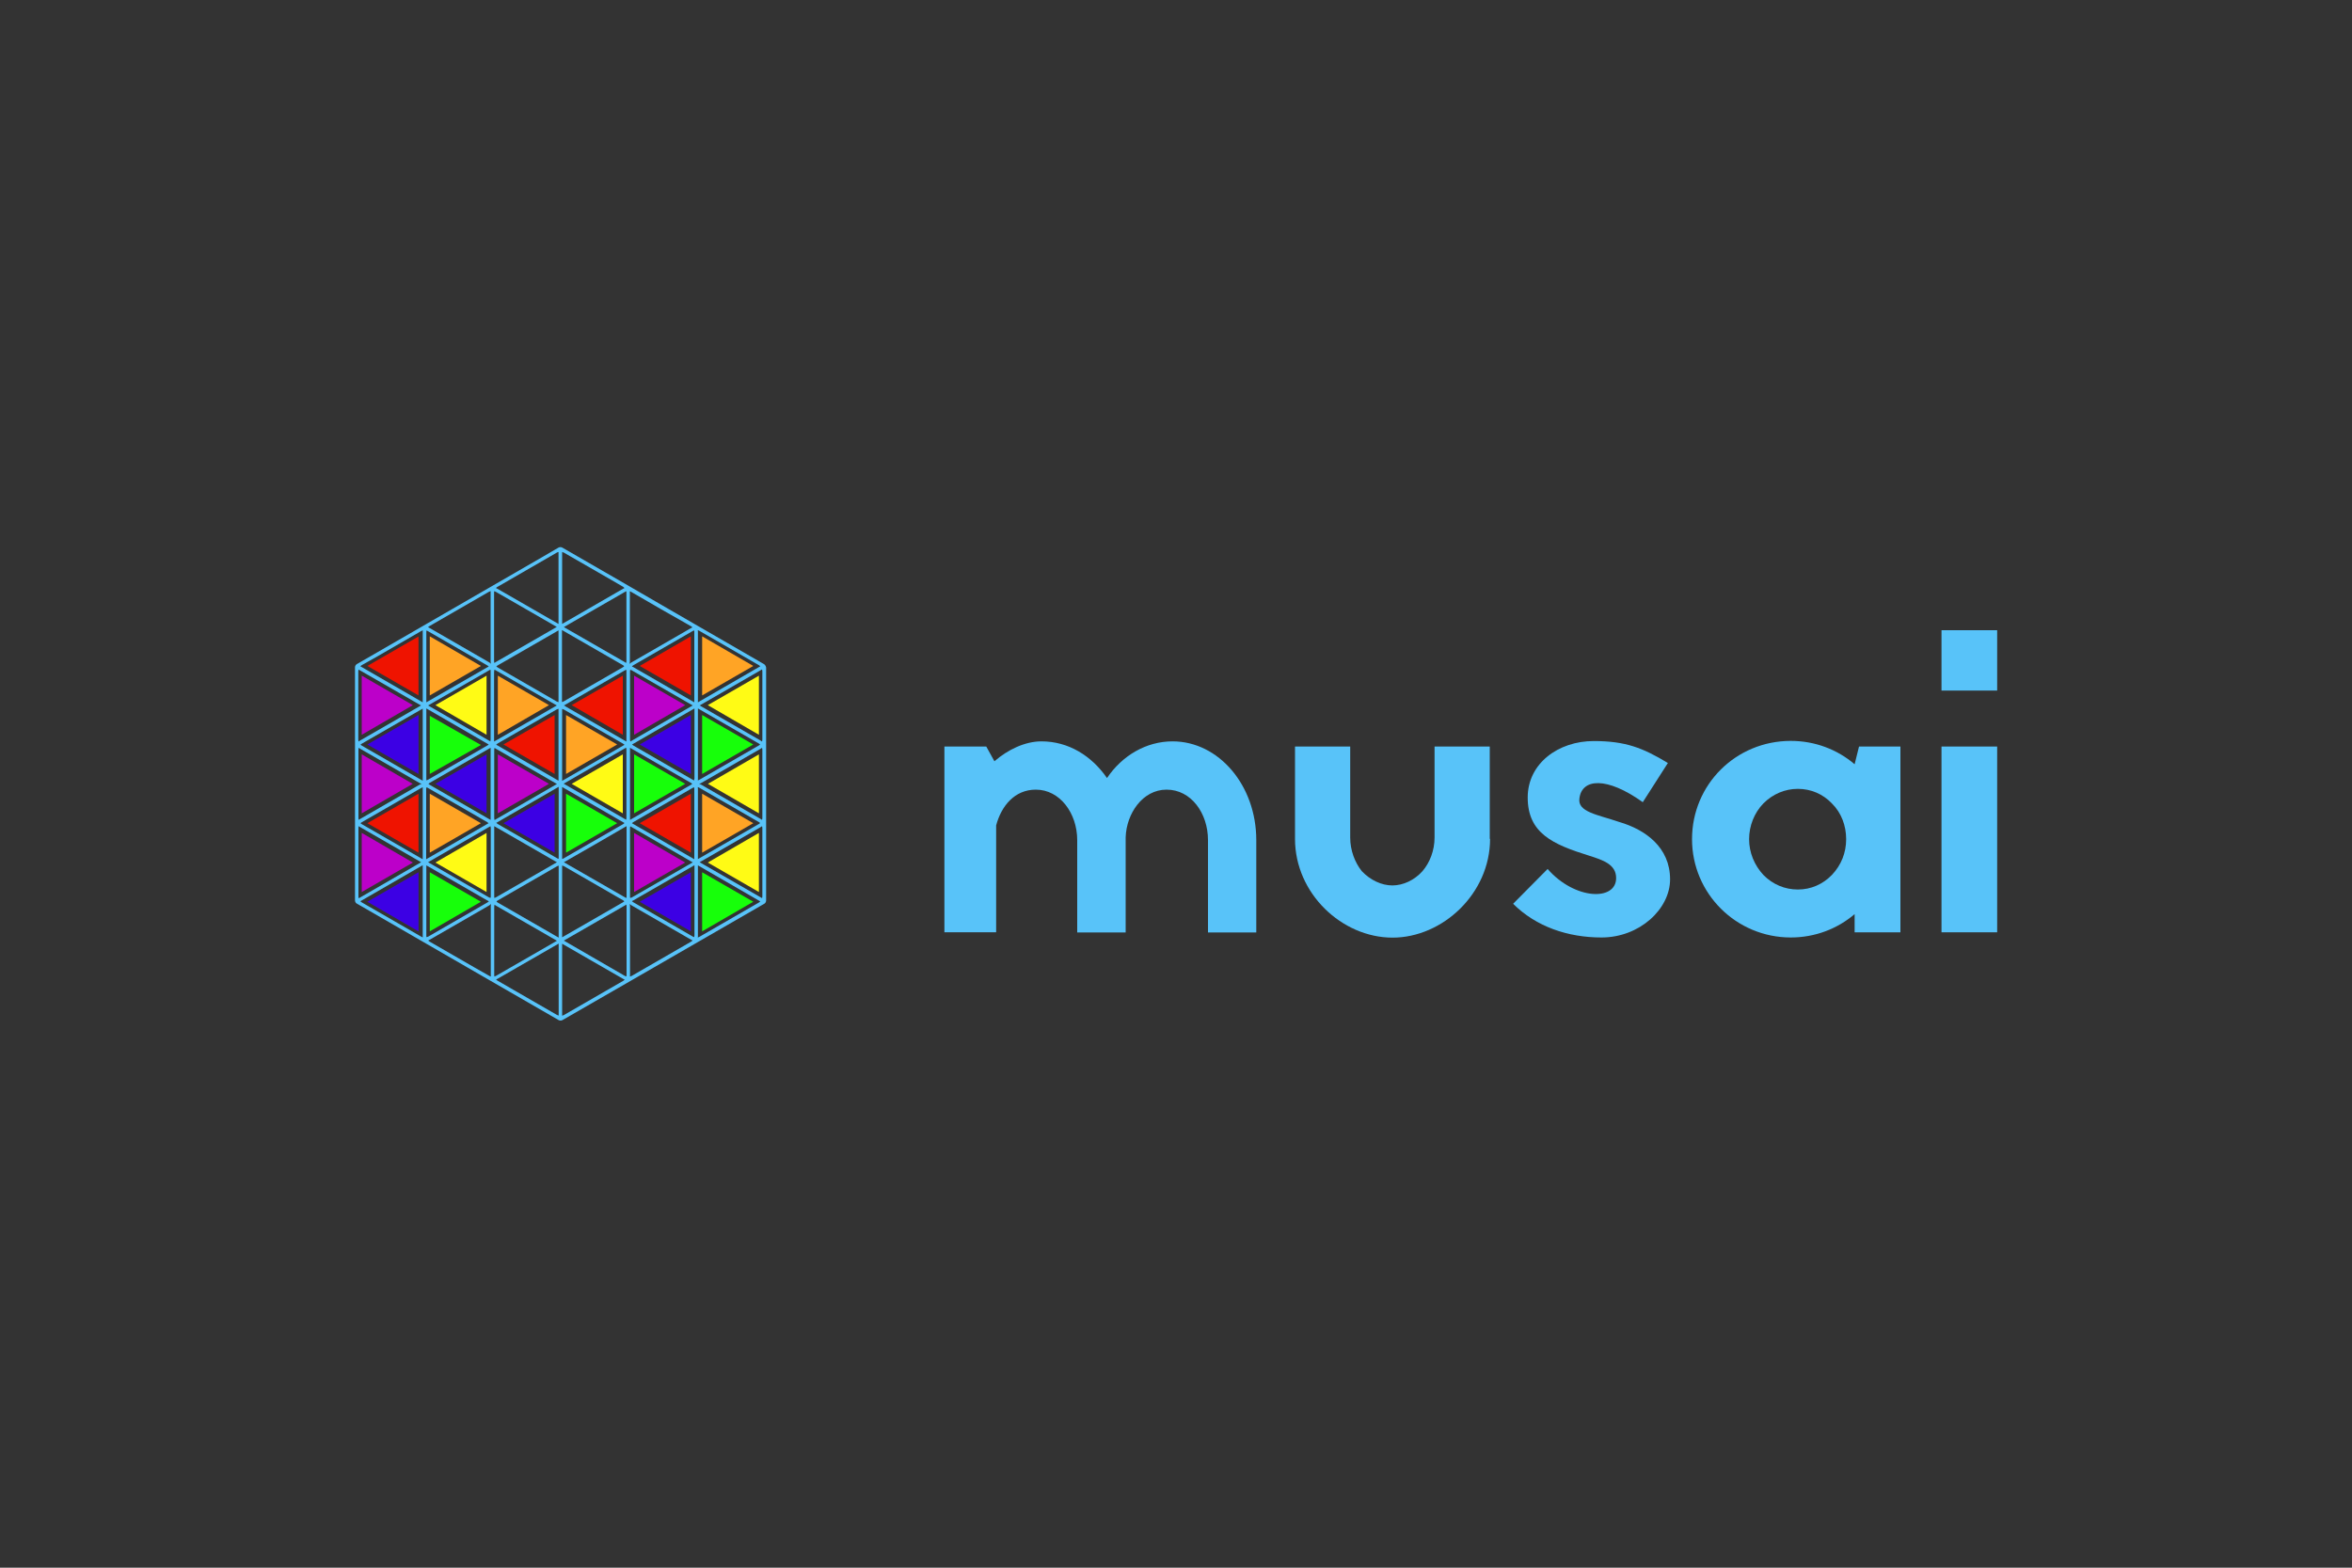 <svg xmlns="http://www.w3.org/2000/svg" xmlns:xlink="http://www.w3.org/1999/xlink" id="Capa_1" x="0px" y="0px" viewBox="0 0 1500 1000" style="enable-background:new 0 0 1500 1000;" xml:space="preserve"><rect x="0" y="0" width="1500" height="1000" fill="#333333" stroke="none"/><style type="text/css">	.st0{fill:#17FF0A;}	.st1{fill:#BC00C9;}	.st2{fill:#3C00E4;}	.st3{fill:none;}	.st4{fill:#EF1300;}	.st5{fill:#FFA425;}	.st6{fill:#FFFB15;}	.st7{fill:#58C3F9;}</style><g>	<g>		<g>			<g>				<g>					<polygon class="st0" points="480.4,575.2 447.8,594.1 447.8,556.4      "></polygon>					<polygon class="st1" points="437,550.2 404.4,569 404.4,531.3      "></polygon>					<polygon class="st0" points="437,500 404.4,518.8 404.4,481.2      "></polygon>					<polygon class="st2" points="440.6,456.1 440.6,493.7 408,474.9      "></polygon>					<polygon class="st3" points="404.4,619.1 437,600.3 404.4,581.5      "></polygon>					<polygon class="st3" points="393.6,575.2 361,594.1 361,556.4      "></polygon>					<polygon class="st4" points="440.6,506.3 440.6,543.9 408,525.1      "></polygon>					<polygon class="st3" points="397.2,531.3 397.2,569 364.6,550.2      "></polygon>					<polygon class="st5" points="306.7,525.1 274.1,543.9 274.1,506.3      "></polygon>					<polygon class="st6" points="484,481.2 484,518.8 451.5,500      "></polygon>					<polygon class="st6" points="484,531.3 484,569 451.4,550.2      "></polygon>					<polygon class="st2" points="310.3,481.2 310.3,518.8 277.7,500      "></polygon>					<polygon class="st3" points="353.7,556.4 353.7,594.1 321.1,575.2      "></polygon>					<polygon class="st6" points="310.3,531.3 310.3,569 277.7,550.2      "></polygon>					<polygon class="st3" points="353.7,606.6 353.7,644.2 321.2,625.4      "></polygon>					<polygon class="st3" points="393.6,374.6 361,393.4 361,355.8      "></polygon>					<polygon class="st4" points="440.6,405.9 440.6,443.6 408,424.8      "></polygon>					<polygon class="st3" points="437,399.7 404.4,418.5 404.4,380.9      "></polygon>					<polygon class="st1" points="263.2,500 230.7,518.8 230.7,481.2      "></polygon>					<polygon class="st1" points="263.3,449.8 230.7,468.7 230.7,431      "></polygon>					<polygon class="st3" points="393.6,625.4 361,644.2 361,606.6      "></polygon>					<polygon class="st3" points="353.7,355.8 353.7,393.4 321.2,374.6      "></polygon>					<polygon class="st4" points="266.9,406 266.9,443.6 234.3,424.8      "></polygon>					<polygon class="st3" points="310.3,581.5 310.3,619.1 277.7,600.3      "></polygon>					<polygon class="st3" points="310.3,380.9 310.3,418.5 277.7,399.7      "></polygon>					<polygon class="st1" points="263.3,550.2 230.7,569 230.7,531.3      "></polygon>					<polygon class="st1" points="437,449.8 404.4,468.7 404.4,431      "></polygon>					<polygon class="st5" points="306.7,424.8 274.1,443.6 274.1,405.9      "></polygon>					<polygon class="st2" points="266.9,556.4 266.9,594.1 234.3,575.2      "></polygon>					<polygon class="st0" points="306.7,475.2 274.1,493.7 274.1,456.6      "></polygon>					<polygon class="st2" points="266.9,456.1 266.9,493.7 234.3,474.9      "></polygon>					<polygon class="st5" points="480.4,525.1 447.8,543.9 447.8,506.3      "></polygon>					<polygon class="st2" points="440.6,556.4 440.6,594.1 408,575.2      "></polygon>					<polygon class="st4" points="266.9,506.3 266.9,543.9 234.3,525.1      "></polygon>					<polygon class="st3" points="397.2,380.9 397.2,418.5 364.6,399.7      "></polygon>					<polygon class="st3" points="350.1,399.7 317.5,418.5 317.5,380.9      "></polygon>					<polygon class="st3" points="350.1,550.2 317.5,569 317.5,531.3      "></polygon>					<polygon class="st2" points="353.7,506.3 353.7,543.9 321.1,525.1      "></polygon>					<polygon class="st6" points="484,431 484,468.7 451.4,449.8      "></polygon>					<polygon class="st0" points="306.7,575.2 274.1,594.1 274.1,556.4      "></polygon>					<polygon class="st5" points="350.1,449.8 317.5,468.7 317.5,431      "></polygon>					<polygon class="st3" points="350.1,600.3 317.5,619.1 317.5,581.5      "></polygon>					<polygon class="st4" points="353.7,456.1 353.7,493.7 321.1,474.9      "></polygon>					<polygon class="st3" points="397.2,581.5 397.2,619.1 364.6,600.3      "></polygon>					<polygon class="st1" points="350.1,500 317.5,518.8 317.5,481.2      "></polygon>					<polygon class="st0" points="480.4,474.9 447.8,493.7 447.8,456.1      "></polygon>					<polygon class="st3" points="353.7,406 353.7,443.6 321.2,424.8      "></polygon>					<polygon class="st4" points="397.2,431 397.2,468.7 364.6,449.8      "></polygon>					<polygon class="st0" points="393.6,525.1 361,543.9 361,506.3      "></polygon>					<polygon class="st3" points="393.6,424.8 393.6,424.8 361,443.6 361,406      "></polygon>					<polygon class="st5" points="480.4,424.8 447.8,443.6 447.8,405.9      "></polygon>					<polygon class="st5" points="393.6,474.9 361,493.7 361,456.1      "></polygon>					<polygon class="st6" points="397.2,481.2 397.2,518.8 364.6,500      "></polygon>					<polygon class="st6" points="310.3,431 310.3,468.7 277.7,449.8      "></polygon>				</g>			</g>		</g>		<g>			<path class="st7" d="M487.2,423.6l-2.1-1.2l0,0l-62.3-36l-24.3-14.1l0,0l-37.8-21.8l0,0l-2.1-1.2c-0.7-0.4-1.6-0.4-2.4,0    l-9.6,5.6l-30.3,17.5l0,0l-43.3,25l0,0l-5.7,3.3l-37.6,21.7l0,0l-2.1,1.2c-0.7,0.4-1.2,1.2-1.2,2.1v2.5v43.6v6.4v43.6v6.4v43.6    v2.5c0,0.4,0.1,0.8,0.3,1.2s0.5,0.7,0.9,0.9l2.1,1.2l0,0l78.6,45.4l48,27.7c0.4,0.2,0.8,0.3,1.2,0.3c0.4,0,0.8-0.1,1.2-0.3    l45.5-26.2l0,0l81.1-46.8l0,0l2.1-1.2c0.7-0.4,1.2-1.2,1.2-2.1v-2.5v-43.6v-6.4v-43.6v-6.4v-43.6v-2.5    C488.4,424.9,488,424.1,487.2,423.6z M486.2,428.2v43.6c0,0.4-0.1,0.8-0.2,1.2c-0.3-0.2-0.6-0.4-0.9-0.6L446.2,450l39.8-23    C486.1,427.4,486.2,427.8,486.2,428.2z M446.2,550l38.9-22.4c0.3-0.2,0.6-0.4,0.9-0.6c0.1,0.4,0.2,0.8,0.2,1.2v43.6    c0,0.4-0.1,0.8-0.2,1.1L446.2,550z M228.6,571.8v-43.6c0-0.4,0.1-0.8,0.2-1.2c0.3,0.2,0.6,0.4,0.9,0.6l38.9,22.4l-39.8,23    C228.6,572.6,228.6,572.2,228.6,571.8z M268.5,450l-38.9,22.4c-0.3,0.2-0.6,0.4-0.9,0.6c-0.1-0.4-0.2-0.8-0.2-1.2v-43.6    c0-0.4,0.1-0.8,0.2-1.1L268.5,450z M318.4,373.7l36.7-21.2c0.3-0.2,0.7-0.3,1.1-0.4V398l-38.9-22.4c-0.3-0.2-0.6-0.3-1-0.5    c0.3-0.3,0.6-0.6,1-0.8L318.4,373.7z M440.6,399.4c0.4,0.2,0.7,0.5,1,0.8c-0.3,0.1-0.7,0.3-1,0.5l-37.8,21.8    c-0.5,0.3-0.9,0.6-1.3,1c0.1-0.5,0.2-1,0.2-1.6v-43.6c0-0.4,0-0.7-0.1-1.1c0.4,0.1,0.8,0.2,1.2,0.5l18.8,10.9L440.6,399.4z     M442.7,597.8c-0.3-0.1-0.6-0.2-0.9-0.4L404,575.6c-0.4-0.2-0.7-0.5-1-0.8c0.3-0.1,0.7-0.3,1-0.5l38.9-22.4v44.9    C442.8,597.2,442.8,597.5,442.7,597.8z M398.5,622.5L359.6,600l38.9-22.4c0.3-0.2,0.6-0.4,0.9-0.6c0.1,0.4,0.2,0.8,0.2,1.2v43.6    c0,0.3,0,0.7-0.1,1C399.1,622.8,398.8,622.6,398.5,622.5z M302.9,617.3l-28.8-16.6c-0.4-0.2-0.7-0.5-1-0.8c0.3-0.1,0.7-0.3,1-0.5    l37.8-21.8c0.5-0.3,0.9-0.6,1.3-1c-0.1,0.5-0.2,1-0.2,1.6v43.6c0,0.4,0,0.7,0.1,1.1c-0.4-0.1-0.8-0.2-1.2-0.5L302.9,617.3z     M312.8,427.2c0.1,0.3,0.1,0.7,0.1,1v43.6c0,0.4-0.1,0.8-0.2,1.1L273,450l38.9-22.4C312.1,427.4,312.5,427.3,312.8,427.2z     M316.2,377.5l38.9,22.4l-38.9,22.4c-0.3,0.2-0.6,0.4-0.9,0.6c-0.1-0.4-0.2-0.8-0.2-1.2v-43.6c0-0.3,0-0.7,0.1-1    C315.6,377.2,315.9,377.4,316.2,377.5z M399.4,377.1c0.1,0.3,0.1,0.7,0.1,1v43.6c0,0.4-0.1,0.8-0.2,1.2c-0.3-0.2-0.6-0.4-0.9-0.6    L359.6,400l38.9-22.4C398.8,377.4,399.1,377.2,399.4,377.1z M402.9,427.6l38.9,22.4L402,473c-0.1-0.4-0.2-0.8-0.2-1.1v-43.6    c0-0.3,0-0.7,0.1-1C402.2,427.3,402.6,427.4,402.9,427.6z M442.8,503.2v44.9l-39.8-23c0.3-0.3,0.6-0.5,0.9-0.7l37.8-21.8    c0.3-0.2,0.6-0.3,0.9-0.4C442.8,502.5,442.8,502.8,442.8,503.2z M401.9,572.8c-0.1-0.3-0.1-0.7-0.1-1v-43.6    c0-0.4,0.1-0.8,0.2-1.1l39.8,23l-38.9,22.4C402.6,572.6,402.2,572.7,401.9,572.8z M315.3,622.9c-0.1-0.3-0.1-0.7-0.1-1v-43.6    c0-0.4,0.1-0.8,0.2-1.2c0.3,0.2,0.6,0.4,0.9,0.6l38.9,22.4l-38.9,22.4C315.9,622.6,315.6,622.8,315.3,622.9z M272,597.8    c-0.1-0.3-0.1-0.7-0.1-1V552l38.9,22.4c0.3,0.2,0.6,0.3,1,0.5c-0.3,0.3-0.6,0.6-1,0.8L273,597.5    C272.6,597.6,272.3,597.7,272,597.8z M441.5,500c-0.2,0.2-0.5,0.4-0.8,0.6L401.8,523v-1.2v-43.6V477l38.9,22.4    C440.9,499.6,441.2,499.8,441.5,500z M311.8,572.4L273,550l39.8-23c0.1,0.4,0.2,0.8,0.2,1.1v43.6c0,0.3,0,0.7-0.1,1    C312.5,572.7,312.1,572.6,311.8,572.4z M272,502.2c0.3,0.1,0.6,0.2,0.9,0.4l37.8,21.8l0,0c0.3,0.2,0.6,0.4,0.9,0.7l-39.8,23    v-44.9C271.9,502.8,271.9,502.5,272,502.2z M311.8,477.6C311.9,477.6,311.9,477.6,311.8,477.6l1.1-0.6v1.2v43.6v1.2l-1.1-0.6l0,0    L274,500.6c-0.3-0.2-0.6-0.4-0.8-0.6c0.2-0.2,0.5-0.4,0.8-0.6L311.8,477.6z M315.2,428.2c0-0.3,0-0.7,0.1-1    c0.3,0.1,0.6,0.2,0.9,0.4l38.9,22.4l-38.9,22.4l0,0l-1.1,0.6v-1.2v-43.6H315.2z M360.7,449.4l37.8-21.8c0.3-0.2,0.6-0.3,0.9-0.4    c0.1,0.3,0.1,0.7,0.1,1v43.6v1.2l-1.1-0.6l0,0l-37.6-21.7l-0.1-0.1l0,0l-1.1-0.6L360.7,449.4L360.7,449.4z M359.7,547.4l-0.1,0.1    c-0.3,0.2-0.7,0.3-1.1,0.4V502l39.8,23c-0.3,0.3-0.6,0.5-0.9,0.7L359.7,547.4z M398.3,475.1l-39.8,23v-45.9    c0.4,0.1,0.7,0.2,1.1,0.4l37.8,21.8C397.7,474.6,398,474.8,398.3,475.1z M356.2,452.1V498l-39.8-23c0.3-0.3,0.6-0.5,0.9-0.7    l37.8-21.8C355.5,452.4,355.9,452.2,356.2,452.1z M355.2,547.4l-37.8-21.8c-0.3-0.2-0.6-0.4-0.9-0.7l39.8-23v45.9    C355.9,547.8,355.5,547.6,355.2,547.4z M315.2,478.2c0-0.4,0.1-0.8,0.2-1.1l39.8,23l-39.8,23c-0.1-0.4-0.2-0.8-0.2-1.1V478.2z     M315.3,572.8c-0.1-0.3-0.1-0.7-0.1-1v-43.6V527l38.9,22.4l0,0l1.1,0.6l-38.9,22.4C315.9,572.6,315.6,572.7,315.3,572.8z     M399.5,521.8c0,0.4-0.1,0.8-0.2,1.1l-39.8-23l39.8-23c0.1,0.4,0.2,0.8,0.2,1.1V521.8z M317.4,574.4l37.8-21.8    c0.3-0.2,0.7-0.3,1.1-0.4v45.9l-38.9-22.4c-0.3-0.2-0.6-0.4-0.8-0.6C316.8,574.8,317.1,574.6,317.4,574.4z M359.6,550l1.1-0.6    l0,0l19-10.9l18.8-10.9l0,0l1.1-0.6v1.2v43.6c0,0.3,0,0.7-0.1,1c-0.3-0.1-0.6-0.2-0.9-0.4L359.6,550z M397.3,425.6l-37.8,21.8    c-0.3,0.2-0.7,0.3-1.1,0.4v-45.9l38.9,22.4c0.3,0.2,0.6,0.4,0.8,0.6C397.9,425.2,397.6,425.4,397.3,425.6z M356.2,447.9    c-0.4-0.1-0.7-0.2-1.1-0.4l-37.8-21.8c-0.3-0.2-0.6-0.4-0.8-0.6c0.2-0.2,0.5-0.4,0.8-0.6l38.9-22.4V447.9z M310.7,475.6    l-37.8,21.8c-0.3,0.2-0.6,0.3-0.9,0.4c-0.1-0.3-0.1-0.7-0.1-1v-44.9l39.8,23C311.4,475.2,311.1,475.4,310.7,475.6z M358.5,552.1    c0.4,0.1,0.7,0.2,1.1,0.4l37.8,21.8c0.3,0.2,0.6,0.4,0.8,0.6c-0.2,0.2-0.5,0.4-0.8,0.6l-38.9,22.4V552.1z M442.8,496.8    c0,0.3,0,0.7-0.1,1c-0.3-0.1-0.6-0.2-0.9-0.4L404,475.6c-0.3-0.2-0.6-0.4-0.9-0.7l39.8-23v44.9H442.8z M269.7,497.9    c-0.4-0.1-0.8-0.2-1.2-0.5l-37.8-21.8c-0.3-0.2-0.6-0.4-0.8-0.6c0.2-0.2,0.5-0.4,0.8-0.6l38.9-22.4v44.9    C269.6,497.2,269.6,497.5,269.7,497.9z M269.6,503.2v44.9l-38.9-22.4c-0.3-0.2-0.6-0.4-0.8-0.6c0.2-0.2,0.5-0.4,0.8-0.6    l37.8-21.8c0.4-0.2,0.8-0.4,1.2-0.5C269.6,502.5,269.6,502.8,269.6,503.2z M317.4,625.6c-0.4-0.2-0.7-0.5-1-0.8    c0.3-0.1,0.7-0.3,1-0.5l38.9-22.4v45.9c-0.4-0.1-0.7-0.2-1.1-0.4L317.4,625.6z M401.7,622.9c0.1-0.4,0.1-0.7,0.1-1.1v-43.6    c0-0.5-0.1-1.1-0.2-1.6c0.4,0.4,0.8,0.7,1.3,1l37.8,21.8c0.3,0.2,0.6,0.3,1,0.5c-0.3,0.3-0.6,0.6-1,0.8l-37.8,21.8    C402.5,622.7,402.1,622.8,401.7,622.9z M445,502.1c0.4,0.1,0.8,0.2,1.2,0.5l37.8,21.8c0.3,0.2,0.6,0.4,0.8,0.6    c-0.2,0.2-0.5,0.4-0.8,0.6L445.1,548v-44.9C445.1,502.8,445.1,502.5,445,502.1z M445.1,496.8v-44.9l38.9,22.4    c0.3,0.2,0.6,0.4,0.8,0.6c-0.2,0.2-0.5,0.4-0.8,0.6l-37.8,21.8c-0.4,0.2-0.8,0.4-1.2,0.5C445.1,497.5,445.1,497.2,445.1,496.8z     M442.8,403.2V448L404,425.6c-0.3-0.2-0.6-0.3-1-0.5c0.3-0.3,0.6-0.6,1-0.8l37.8-21.8c0.3-0.2,0.6-0.3,0.9-0.4    C442.8,402.5,442.8,402.8,442.8,403.2z M398.3,375.1c-0.3,0.1-0.7,0.3-1,0.5L358.5,398v-45.9c0.4,0.1,0.7,0.2,1.1,0.4l29.7,17.1    l8.1,4.7C397.7,374.6,398,374.8,398.3,375.1z M313,377.1c-0.1,0.4-0.1,0.7-0.1,1.1v43.6c0,0.5,0.1,1.1,0.2,1.6    c-0.4-0.4-0.8-0.7-1.3-1L274,400.6c-0.3-0.2-0.6-0.3-1-0.5c0.3-0.3,0.6-0.6,1-0.8l37.8-21.8C312.2,377.3,312.6,377.2,313,377.1z     M271.9,403.2c0-0.3,0-0.7,0.1-1c0.3,0.1,0.6,0.2,0.9,0.4l37.8,21.8c0.4,0.2,0.7,0.5,1,0.8c-0.3,0.1-0.7,0.3-1,0.5L271.9,448    V403.2z M228.6,478.2c0-0.4,0.1-0.8,0.2-1.2c0.3,0.2,0.6,0.4,0.9,0.6l37.8,21.8c0.5,0.3,1,0.5,1.5,0.6c-0.5,0.1-1,0.3-1.5,0.6    l-37.8,21.8c-0.3,0.2-0.6,0.4-0.9,0.6c-0.1-0.4-0.2-0.8-0.2-1.2V478.2z M229.8,574.9l39.8-23v44.9c0,0.4,0,0.7,0.1,1.1    c-0.4-0.1-0.8-0.2-1.2-0.5l-37.8-21.8C230.4,575.4,230.1,575.2,229.8,574.9z M358.5,647.9V602l38.9,22.4c0.3,0.2,0.6,0.3,1,0.5    c-0.3,0.3-0.6,0.6-1,0.8l-37.8,21.8C359.2,647.7,358.9,647.8,358.5,647.9z M486.2,521.8c0,0.4-0.1,0.8-0.2,1.2    c-0.3-0.2-0.6-0.4-0.9-0.6l-37.8-21.8c-0.5-0.3-1-0.5-1.5-0.6c0.5-0.1,1-0.3,1.5-0.6l37.8-21.8c0.3-0.2,0.6-0.4,0.9-0.6    c0.1,0.4,0.2,0.8,0.2,1.2V521.8z M445.1,448v-44.9c0-0.4,0-0.7-0.1-1.1c0.4,0.1,0.8,0.2,1.2,0.5l37.8,21.8    c0.3,0.2,0.6,0.4,0.9,0.7L445.1,448z M241,418.5l27.5-15.9c0.4-0.2,0.8-0.4,1.2-0.5c-0.1,0.4-0.1,0.7-0.1,1.1V448l-39.8-23    c0.3-0.3,0.6-0.5,0.9-0.7L241,418.5z M446.2,597.5c-0.4,0.2-0.8,0.4-1.2,0.5c0.1-0.4,0.1-0.7,0.1-1.1V552l39.8,23    c-0.3,0.3-0.6,0.5-0.9,0.7L446.2,597.5z"></path>		</g>	</g>	<g>		<path class="st7" d="M634.2,485.6c8.5-7.4,19.5-12.7,30-12.7c17.1,0,31.9,9.1,41.8,23.4c9.6-14.3,25-23.4,41.8-23.4   c29.4,0,53.4,28,53.4,63v58.9h-30.8v-58.9c0-17.1-10.7-32.2-26.4-32.2c-15.4,0-25.6,15.4-26.1,30.3v60.8H687v-58.9   c0-17.1-11-32.2-26.4-32.2c-13.5,0-22,10.4-25.3,22.8v68.2h-33V476.2H629L634.2,485.6z"></path>		<path class="st7" d="M950.3,535.1c0,34.9-30.3,63-62.2,63c-32.2,0-62.2-28.1-62.2-63v-58.9h35.2v58c0,8.3,3,16,7.4,21.5   c5.5,5.8,12.7,9.1,19.5,9.1s14-3.3,19.2-9.1c4.7-5.5,7.7-13.2,7.7-21.5v-58h35.2v58.9H950.3z"></path>		<path class="st7" d="M987,554.3c17.3,19.8,43.7,20.6,43.7,5.8c0-8.8-8.5-11.5-17.3-14.3c-23.1-7.2-39.1-14.3-39.1-37.1   c0-21.7,19.5-36,42.1-36c20.4,0,31.4,4.4,47.3,14l-16,25c-23.1-16.5-38.8-15.1-40.4-2.5c-1.4,8.8,11.6,10.4,25.3,15.1   c16.8,4.9,32.5,16.2,32.5,36.6c0,19-19.5,37.1-43.7,37.1c-21.5,0-41.8-6.9-56.4-21.5L987,554.3z"></path>		<path class="st7" d="M1212,476.2v118.5h-29.2v-11.6c-11,9.4-25.3,14.9-40.7,14.9c-34.9,0-63-28.1-63-62.7c0-34.9,28-62.7,63-62.7   c15.4,0,29.7,5.5,40.7,14.9l2.8-11.3L1212,476.2L1212,476.2z M1177.4,535.3c0-8.5-3-16.8-9.1-22.8c-5.8-6.1-13.5-9.3-21.7-9.3   c-8.3,0-16,3.3-22,9.3c-5.8,6-9.1,14.3-9.1,22.8s3.3,16.5,9.1,22.8c6,6.1,13.7,9.3,22,9.3s15.9-3.3,21.7-9.3   C1174.3,551.8,1177.4,543.9,1177.4,535.3z"></path>		<path class="st7" d="M1238.2,440.4V402h35.5v38.5h-35.5V440.4z M1238.2,594.7V476.2h35.5v118.5H1238.2z"></path>	</g></g></svg>